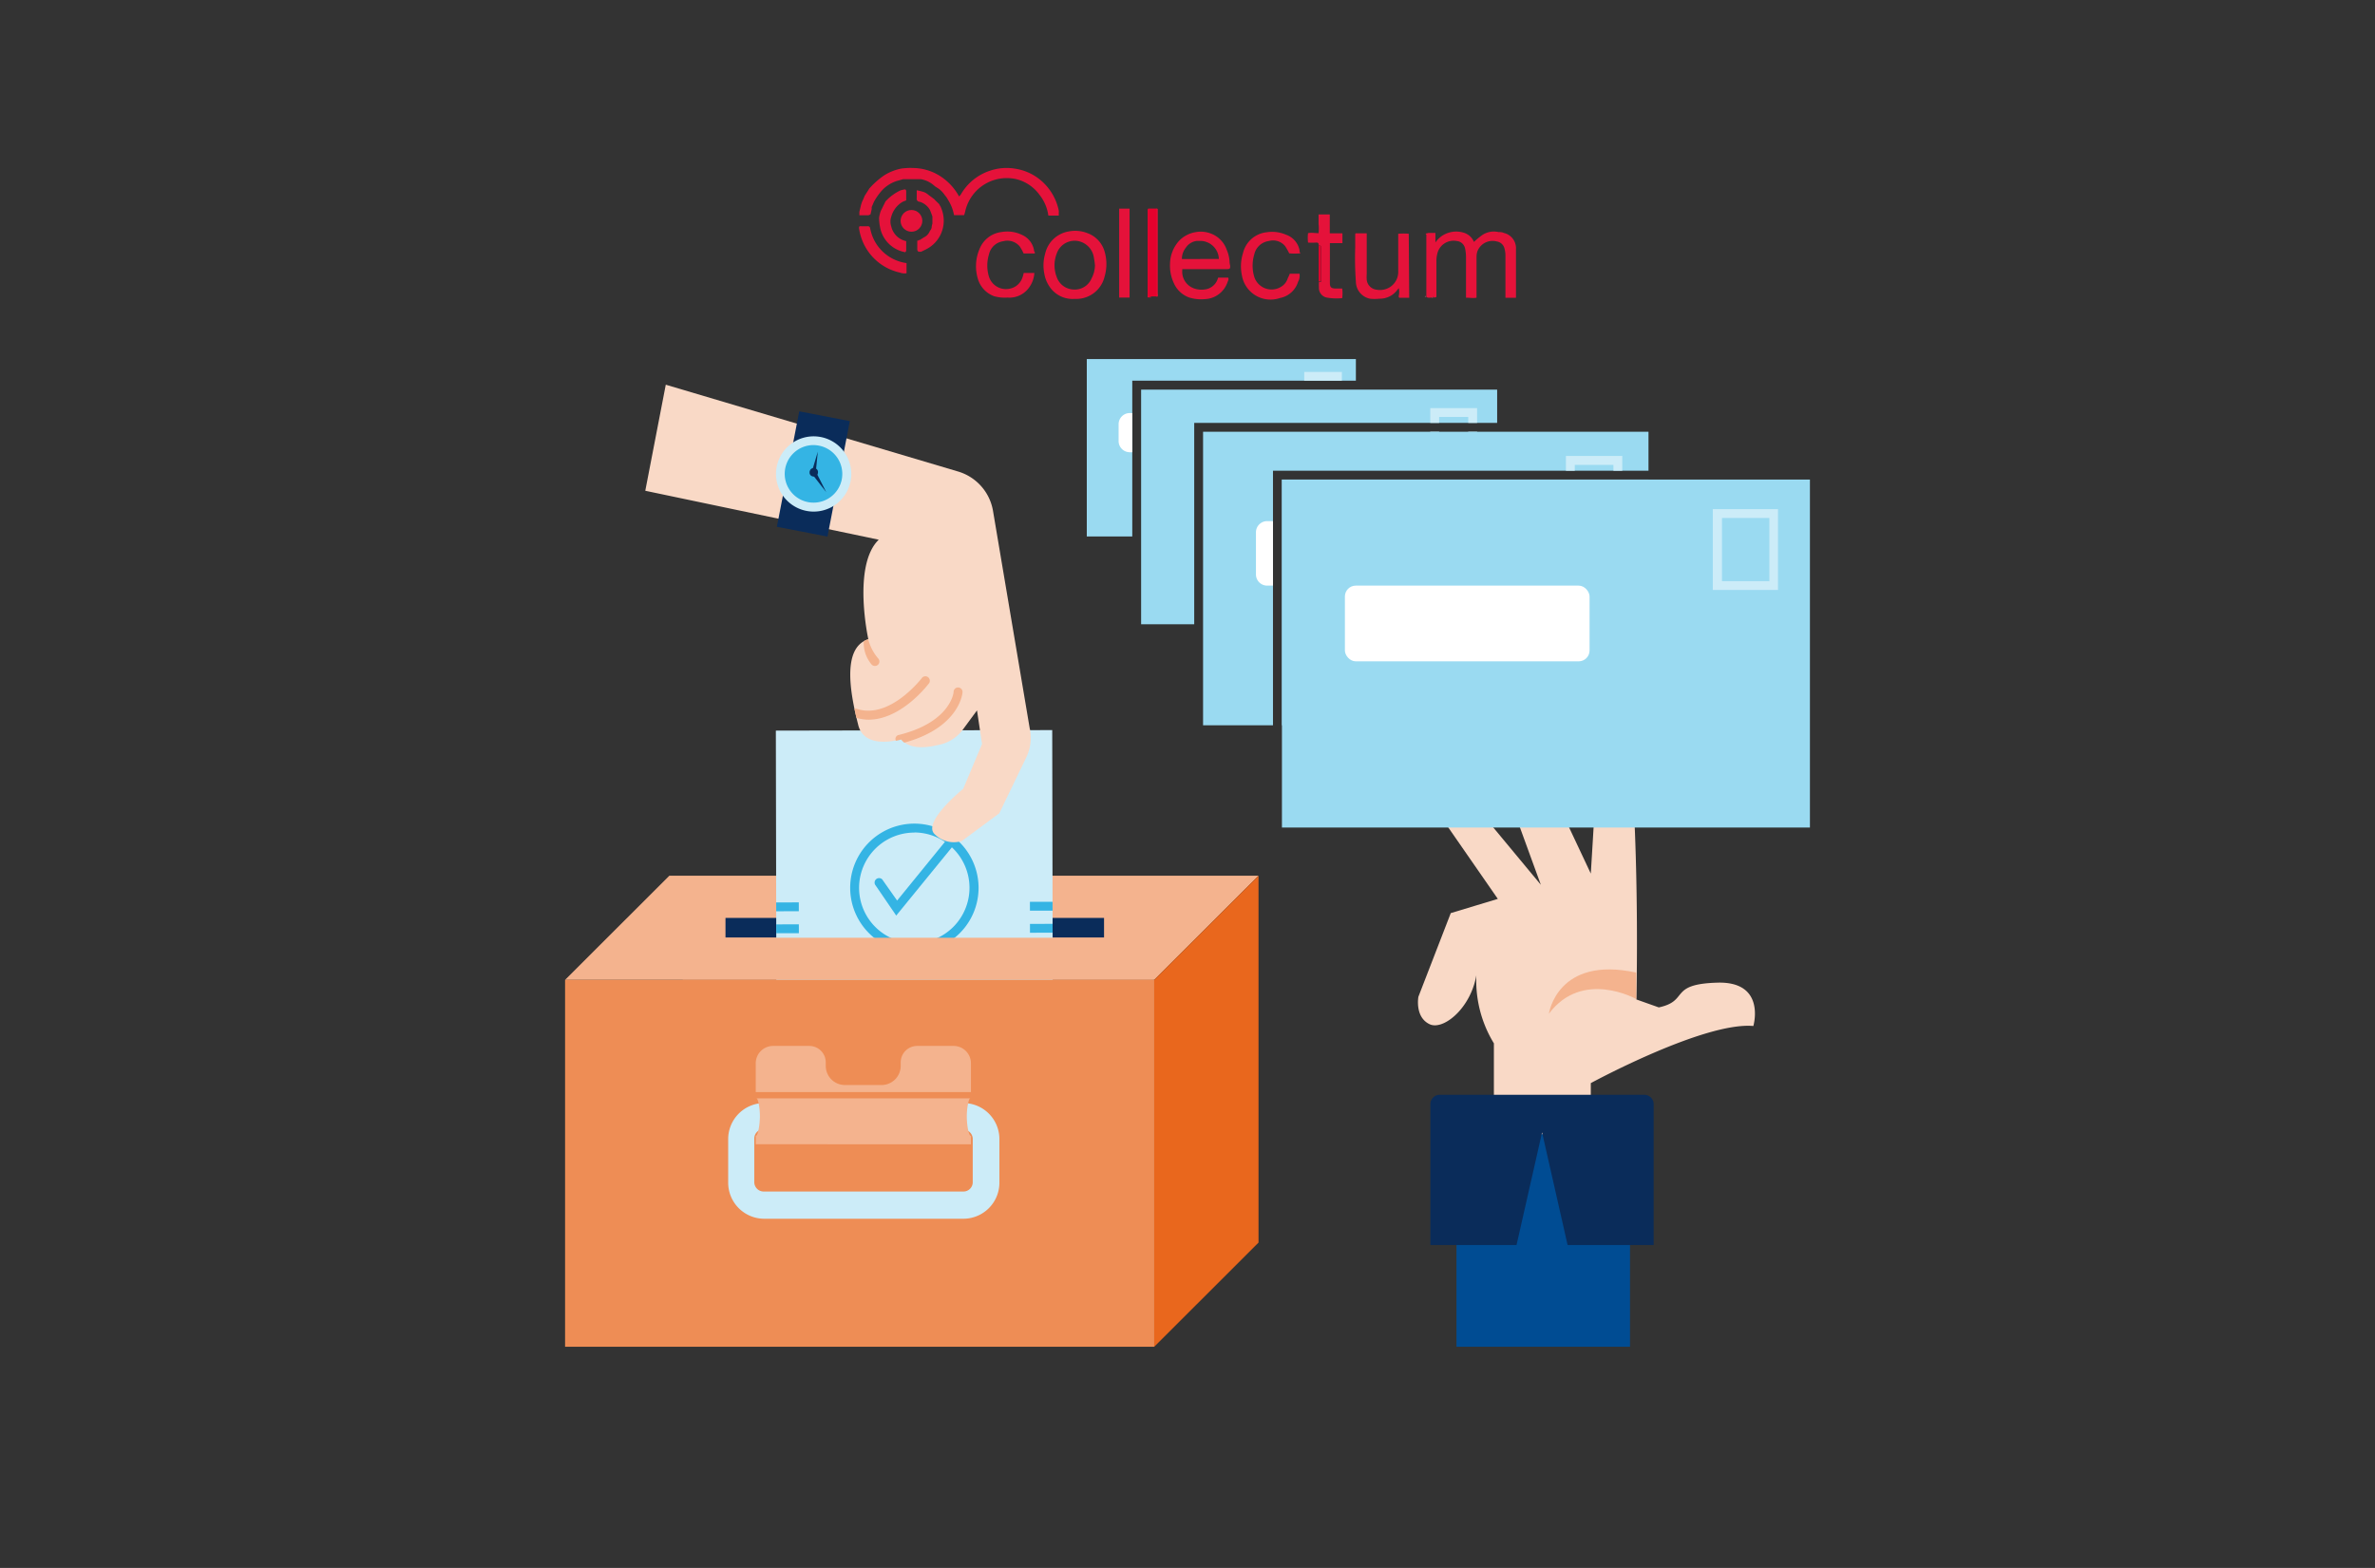 <svg xmlns="http://www.w3.org/2000/svg" viewBox="0 0 212 140"><rect x="0" y="0" width="212" height="140" fill="#333333" stroke="none"/><defs><style>.a{fill:#9adaf1;}.b{fill:#ccecf8;}.c{fill:#f4b38e;}.d{fill:#0a2c5a;}.e{fill:#34b4e4;}.f{fill:#f9d9c6;}.g{fill:#fff;}.h{fill:#ee8d55;}.i{fill:#e9671d;}.j{fill:#004c93;}.k{fill:#e5123a;}.l{fill:#e6012d;}.m{fill:#e53a60;}.n{fill:#ef7b98;}.o{fill:#e65c71;}</style></defs><title>aktorer2</title><polygon class="a" points="101.07 34.79 101.07 33.99 101.86 33.99 121.03 33.99 121.03 32.06 97.01 32.06 97.01 47.9 101.07 47.9 101.07 34.79"/><polygon class="a" points="106.6 38.55 106.6 37.76 107.39 37.76 133.64 37.76 133.64 34.79 101.86 34.79 101.86 55.74 106.6 55.74 106.6 38.55"/><rect class="b" x="116.42" y="33.21" width="3.36" height="0.78"/><polygon class="b" points="127.67 38.55 127.67 41.56 131.85 41.56 131.85 38.55 131.06 38.55 131.06 40.77 128.46 40.77 128.46 38.55 127.67 38.55"/><polygon class="b" points="128.46 37.76 128.46 37.23 131.06 37.23 131.06 37.76 131.85 37.76 131.85 36.44 127.67 36.44 127.67 37.76 128.46 37.76"/><rect class="a" x="114.43" y="42.82" width="32.72" height="21.94"/><polygon class="a" points="113.63 42.82 113.63 42.03 114.43 42.03 147.15 42.03 147.15 38.55 107.39 38.55 107.39 64.76 113.63 64.76 113.63 42.82"/><polygon class="c" points="103.03 78.19 59.75 78.19 50.44 87.49 50.44 87.49 103.03 87.49 103.03 87.49 112.34 78.19 103.03 78.19"/><rect class="d" x="64.76" y="81.96" width="33.79" height="1.76"/><rect class="b" x="69.29" y="65.21" width="24.67" height="33.16" transform="translate(-0.16 0.16) rotate(-0.11)"/><path class="e" d="M81.62,85a5.73,5.73,0,0,1,0-11.46h0a5.74,5.74,0,0,1,5.73,5.71h0A5.73,5.73,0,0,1,81.63,85Zm0-10.66h0a4.93,4.93,0,0,0,0,9.87h0a4.94,4.94,0,0,0,4.92-4.94h0A4.94,4.94,0,0,0,81.62,74.33Z"/><path class="e" d="M80,81.75,78.12,79a.4.4,0,0,1,.63-.48l0,0,1.33,1.89,8.14-10a.4.4,0,0,1,.62.5Z"/><rect class="e" x="69.29" y="80.57" width="2.02" height="0.79" transform="translate(-0.16 0.14) rotate(-0.11)"/><rect class="e" x="69.29" y="82.53" width="2.02" height="0.79" transform="translate(-0.16 0.14) rotate(-0.11)"/><rect class="e" x="91.94" y="80.52" width="2.02" height="0.79" transform="translate(-0.16 0.18) rotate(-0.11)"/><rect class="e" x="91.94" y="82.49" width="2.02" height="0.79" transform="translate(-0.16 0.18) rotate(-0.11)"/><path class="f" d="M91.91,65,88.64,45.62a4.44,4.44,0,0,0-3.12-3.52L59.43,34.35,57.6,43.82l20.84,4.37c-2.38,2.3-.93,8.89-.93,8.89-2.53.79-1.47,5.38-.9,7.66S80.44,66,80.44,66c.73.91,2.15.79,3.24.53a3.55,3.55,0,0,0,2.22-1.32l1.31-1.78.45,3-1.68,4s-3.71,3-2.54,4.06a2.39,2.39,0,0,0,2.42.6l3.34-2.47,2.41-5A4,4,0,0,0,91.91,65Z"/><path class="f" d="M142,102.71v-6s10.1-5.49,14.51-5.1c0,0,1.17-4-3.22-3.87s-2.47,1.62-5.22,2.21l-2-.71s.31-12.68-.61-22.57c0,0-.23-1.68-1.37-1.54s-1.47,1-1.47,1.93S142,78,142,78l-5.35-11.37s-.63-1.62-2.06-1-.85,2.94-.85,2.94L137.54,79l-7.21-8.69s-1.18-1.62-2.35-.54.59,3.09.59,3.09l5.13,7.4-4.2,1.27L126.61,89s-.34,1.81,1,2.45,4.22-1.86,4.27-5.4a10.74,10.74,0,0,0,1.47,7.11v9.57Z"/><path class="c" d="M138.26,90.51c3-4,7.79-1.31,7.79-1.31s0-.89,0-2.36C139,85.31,138.26,90.51,138.26,90.51Z"/><path class="g" d="M101.07,36.88h-.22a1,1,0,0,0-1,1v1.5a1,1,0,0,0,1,1h.22Z"/><polyline class="h" points="103.03 87.49 50.44 87.49 50.44 120.25 103.03 120.25"/><polygon class="i" points="112.34 110.95 103.03 120.25 103.03 87.49 112.34 78.19 112.34 110.95"/><rect class="a" x="114.43" y="42.82" width="47.13" height="31.07"/><polygon class="b" points="140.57 42.03 140.57 41.51 144.02 41.51 144.02 42.03 144.81 42.03 144.81 40.71 139.78 40.71 139.78 42.03 140.57 42.03"/><path class="g" d="M113.63,46.53h-.52a1,1,0,0,0-1,1v3.76a1,1,0,0,0,1,1h.52Z"/><rect class="g" x="120.05" y="52.29" width="21.84" height="6.76" rx="0.97" ry="0.97"/><path class="b" d="M158.71,52.68h-5.82V45.46h5.82Zm-5-.79h4.23V46.25h-4.23Z"/><rect class="c" x="60.95" y="83.73" width="41.99" height="3.73"/><rect class="h" x="60.95" y="87.49" width="41.99" height="11.69"/><path class="b" d="M86,108.82H68.2A3.22,3.22,0,0,1,65,105.61V101.7a3.22,3.22,0,0,1,3.21-3.21H86a3.22,3.22,0,0,1,3.21,3.21v3.91A3.22,3.22,0,0,1,86,108.82Zm-17.84-8a.84.84,0,0,0-.83.83v3.91a.84.84,0,0,0,.83.83H86a.83.83,0,0,0,.83-.83V101.7a.83.83,0,0,0-.83-.83Z"/><path class="c" d="M86.67,98V94.93a1.55,1.55,0,0,0-1.54-1.54H81.87a1.47,1.47,0,0,0-1.47,1.47h0v.31a1.71,1.71,0,0,1-1.71,1.71H75.42a1.71,1.71,0,0,1-1.71-1.71v-.31a1.47,1.47,0,0,0-1.47-1.47H69a1.55,1.55,0,0,0-1.54,1.54V98c.21,0,.37.92.37,1.65s-.16,1.77-.37,1.77v.75H86.67v-.75c-.21,0-.37-1-.37-1.74S86.46,98,86.67,98Z"/><rect class="h" x="66.84" y="97.51" width="19.89" height="0.56"/><rect class="j" x="130.01" y="101.27" width="15.49" height="18.98"/><path class="c" d="M76.45,64.1a4.1,4.1,0,0,0,1.07.16c2.95,0,5.32-3.13,5.43-3.28a.4.4,0,0,0-.63-.48s-2.86,3.78-5.84,2.79a.39.39,0,0,0-.21,0C76.33,63.57,76.39,63.84,76.45,64.1Z"/><path class="c" d="M85.91,61.87a.4.4,0,1,0-.79-.07h0c0,.11-.34,2.7-4.88,3.82a.36.36,0,0,0-.27.52c.29-.05.47-.11.47-.11a1.67,1.67,0,0,0,.28.28C85.56,65,85.9,62,85.91,61.87Z"/><path class="k" d="M80.61,16l-.56.16a3.07,3.07,0,0,0-1.4.93,5.64,5.64,0,0,0-.63.91l-.07.16-.14.33,0,.16c0,.06-.08.37-.1.48a.63.63,0,0,1-.19.09c-.19,0-.38,0-.58,0h-.08l-.15,0v-.3s.12-.5.15-.63l.08-.25h0s.13-.27.15-.33l.09-.22.42-.66a7.33,7.33,0,0,1,1.32-1.17,4.52,4.52,0,0,1,1.54-.61A5.92,5.92,0,0,1,81.51,15a4.6,4.6,0,0,1,2.8,1,5,5,0,0,1,1.3,1.54,1.24,1.24,0,0,0,.16-.18,4.68,4.68,0,0,1,2.64-2.13,4.59,4.59,0,0,1,2.2-.17,4.68,4.68,0,0,1,1.9.74,4.81,4.81,0,0,1,2,3,.74.74,0,0,1,0,.16v.29h-.93a3.8,3.8,0,0,0-.78-1.84A3.63,3.63,0,0,0,90.73,16a3.8,3.8,0,0,0-4.55,2.78,3.34,3.34,0,0,1-.12.43h-.9A3.88,3.88,0,0,0,84.72,18l-.24-.4-.14-.17a2.42,2.42,0,0,0-.52-.56l-.37-.24A2.47,2.47,0,0,0,82.22,16L81.58,16h-.24l-.41,0Z"/><path class="k" d="M127.25,20.86l.25-.06h.63v.85a2.19,2.19,0,0,1,1.21-.88,2.24,2.24,0,0,1,1.29,0,1.43,1.43,0,0,1,.94.83,7.17,7.17,0,0,1,.68-.57,1.86,1.86,0,0,1,1.51-.31c.15,0,.32,0,.47.08a1.39,1.39,0,0,1,1.09,1.44c0,.58,0,1.15,0,1.73v2.62h-.94c0-.09,0-.19,0-.29q0-1.77,0-3.54a2.24,2.24,0,0,0-.08-.55.84.84,0,0,0-.69-.65,1.45,1.45,0,0,0-1.74.9,1.78,1.78,0,0,0-.07.51c0,1.06,0,2.12,0,3.18v.43c-.31.06-.61,0-.94,0,0-.12,0-.23,0-.33,0-1.11,0-2.23,0-3.34a3.58,3.58,0,0,0-.08-.71.83.83,0,0,0-.75-.68,1.49,1.49,0,0,0-1.74,1.17,2.49,2.49,0,0,0-.07.63c0,1.06,0,2.12,0,3.18l-.09.06h-.15c0-.07-.06-.07-.09,0-.19,0-.39.08-.57-.05l0-.1c0-1.55,0-3.11,0-4.66,0-.26,0-.53,0-.79Z"/><path class="k" d="M105.55,24a1.58,1.58,0,0,0,1,1.74,2,2,0,0,0,1.25.05,1.39,1.39,0,0,0,.93-1h.9c.07.14,0,.26-.05.38a2.23,2.23,0,0,1-2.06,1.54,3.52,3.52,0,0,1-1.38-.15,2.38,2.38,0,0,1-1.36-1.28,3.68,3.68,0,0,1-.34-1.74,3.12,3.12,0,0,1,.83-2.06,2.65,2.65,0,0,1,1.5-.76,2.51,2.51,0,0,1,1.36.15,2.38,2.38,0,0,1,1.37,1.43,3.16,3.16,0,0,1,.26,1.16,2.28,2.28,0,0,0,.05.27c0,.22,0,.29-.25.3h-4Zm3.25-.88a1.67,1.67,0,0,0-1.73-1.61l-.23,0a1.37,1.37,0,0,0-1,.62,1.59,1.59,0,0,0-.34,1Z"/><path class="k" d="M95.89,26.69a2.47,2.47,0,0,1-2-.83,2.89,2.89,0,0,1-.67-1.42,3.72,3.72,0,0,1,.07-1.77,2.59,2.59,0,0,1,2.08-2,3,3,0,0,1,1.68.14,2.47,2.47,0,0,1,1.55,1.65,3.94,3.94,0,0,1,0,2.23,2.59,2.59,0,0,1-2.5,2Zm1.85-3a7.62,7.62,0,0,0-.13-.86,1.76,1.76,0,0,0-.81-1.09,1.69,1.69,0,0,0-2.48.92,2.87,2.87,0,0,0,0,2.06,1.65,1.65,0,0,0,1.5,1.13,1.62,1.62,0,0,0,1.62-1A2.6,2.6,0,0,0,97.74,23.71Z"/><path class="k" d="M125.79,26.59H125c-.1,0-.16,0-.14-.18a1.6,1.6,0,0,0,0-.68l-.12.14a1.93,1.93,0,0,1-1.62.8,3.73,3.73,0,0,1-.84,0,1.57,1.57,0,0,1-1.25-1.52,28.83,28.83,0,0,1-.06-3.05c0-.34,0-.67,0-1s0-.26.25-.27H122v3.6A3.73,3.73,0,0,0,122,25a1,1,0,0,0,.9.87,1.67,1.67,0,0,0,1.18-.24,1.61,1.61,0,0,0,.73-1.42c0-1,0-2,0-3v-.34a6.08,6.08,0,0,1,.94,0Z"/><path class="k" d="M92.37,22.63h-1a4.33,4.33,0,0,0-.34-.62,1.43,1.43,0,0,0-1.48-.47,1.51,1.51,0,0,0-1.27,1.17,3.4,3.4,0,0,0,0,2,1.59,1.59,0,0,0,1.88,1.06,1.49,1.49,0,0,0,1.11-1,3.1,3.1,0,0,0,.11-.4h.95a2.41,2.41,0,0,1-.4,1.2,2.16,2.16,0,0,1-2,1,3.55,3.55,0,0,1-1.19-.12A2.36,2.36,0,0,1,87.32,25a3.91,3.91,0,0,1,.13-2.8,2.41,2.41,0,0,1,1.93-1.48,3,3,0,0,1,1.86.26,1.84,1.84,0,0,1,1.06,1.36c0,.05,0,.1.06.15A1,1,0,0,1,92.37,22.63Z"/><path class="k" d="M115.13,24.44H116a1.12,1.12,0,0,1-.13.72,2.1,2.1,0,0,1-1.62,1.45,2.59,2.59,0,0,1-3.39-2,3.92,3.92,0,0,1,.09-2,2.44,2.44,0,0,1,2.1-1.87,3.13,3.13,0,0,1,1.75.22A1.83,1.83,0,0,1,116,22.34c0,.09,0,.17.08.28a5.29,5.29,0,0,1-1,0,5.43,5.43,0,0,0-.37-.65,1.4,1.4,0,0,0-1.45-.45,1.54,1.54,0,0,0-1.3,1.2,3.46,3.46,0,0,0,0,2,1.62,1.62,0,0,0,2.52.8,1.31,1.31,0,0,0,.47-.68A3.76,3.76,0,0,0,115.13,24.44Z"/><path class="k" d="M117.71,21.92c0-.14,0-.29-.25-.26a5.44,5.44,0,0,1-.7,0,3.46,3.46,0,0,1,0-.84c.31-.07.62,0,.94,0a3.81,3.81,0,0,0,0-.82c0-.28,0-.56,0-.85h1v1.68h1.13c0,.3,0,.57,0,.88h-1.12c0,.13,0,.24,0,.34v3.22c0,.37.12.48.48.49h.62a3.25,3.25,0,0,1,0,.86,4.86,4.86,0,0,1-1.43-.06.88.88,0,0,1-.65-.89,4.33,4.33,0,0,1,0-.48c.1,0,.22,0,.22-.14q0-1.47,0-2.94C117.92,21.88,117.8,21.93,117.71,21.92Z"/><path class="k" d="M100.83,26.57H99.9V18.63h.93Z"/><path class="l" d="M102.61,26.56h-.17a.06.06,0,0,0,0,0,1.78,1.78,0,0,1,0-.23V18.86c0-.05,0-.11,0-.16l.06-.08h.8v1.85q0,3,0,6h0l-.09,0h-.41C102.72,26.49,102.67,26.49,102.61,26.56Z"/><path class="k" d="M79.56,19.34a1.34,1.34,0,0,0,0,.89,1.73,1.73,0,0,0,1.33,1.3l0,.23v.64l-.08.12a2.78,2.78,0,0,1-2.27-2.33,4.27,4.27,0,0,1-.07-.75,3.55,3.55,0,0,1,.14-.58l.43-.87h0a4.21,4.21,0,0,1,1.36-1l.33-.08c.13,0,.15.06.16.15v.32l0,.51-.32.13h0A2.22,2.22,0,0,0,79.56,19.34Z"/><path class="k" d="M83.83,18.22l.08.15.06.09c.06.16.13.32.17.49a2.86,2.86,0,0,1-1.49,3.32l-.43.21h-.08l-.17,0c0-.05-.09-.11-.09-.16,0-.28,0-.56,0-.84a.1.1,0,0,0,.08,0l.1-.06h.06l.09-.06.27-.17a1.06,1.06,0,0,0,.53-.58h0a.56.56,0,0,0,.16-.4,1.46,1.46,0,0,1,.06-.24v-.64c-.07-.2-.14-.4-.23-.6a1.59,1.59,0,0,0-.86-.7h0L82,18a.25.25,0,0,1-.17-.29c0-.06,0-.62,0-.72a4.78,4.78,0,0,1,.67.17l.15.07.74.55.08.09Z"/><path class="k" d="M80.92,23.49v.91a1.22,1.22,0,0,1-.59-.06,4.71,4.71,0,0,1-3.57-3.54,3.62,3.62,0,0,1-.08-.43c0-.13,0-.18.17-.17a5.89,5.89,0,0,0,.6,0c.14,0,.19.05.22.17a4.61,4.61,0,0,0,.14.54A3.82,3.82,0,0,0,80.92,23.49Z"/><path class="l" d="M117.71,21.92c.1,0,.22,0,.22.14q0,1.47,0,2.94c0,.18-.12.14-.22.14,0-.58,0-1.17,0-1.75S117.7,22.41,117.71,21.92Z"/><path class="k" d="M103.26,26.52q0-3,0-6V18.63s.08,0,.08.06,0,.19,0,.28q0,3.6,0,7.19C103.33,26.28,103.42,26.43,103.26,26.52Z"/><path class="k" d="M102.61,26.56c.05-.07.1-.07.15,0Z"/><path class="m" d="M102.45,18.63l-.06.08Z"/><path class="n" d="M127.25,20.86l0,.1Z"/><path class="n" d="M127.24,26.42l0,.1Q127.14,26.49,127.24,26.42Z"/><path class="k" d="M102.41,26.52a.06.06,0,0,1,0,0Z"/><path class="k" d="M103.18,26.56l.09,0Z"/><path class="o" d="M127.83,26.58c0-.07.06-.07.09,0Z"/><path class="o" d="M128.07,26.58l.09-.06Z"/><circle class="k" cx="81.36" cy="19.72" r="0.97"/><path class="c" d="M77.5,57.07a2,2,0,0,0-.4.18,3,3,0,0,0,.7,2.08.4.4,0,1,0,.57-.56A4.24,4.24,0,0,1,77.5,57.07Z"/><path class="d" d="M127.68,98.59v12.58h7.69l2.28-10.06,2.28,10.06h7.68V98.59a.84.84,0,0,0-.84-.84H128.52A.84.84,0,0,0,127.68,98.59Z"/><rect class="d" x="67.36" y="40.01" width="10.5" height="4.6" transform="translate(17.26 105.56) rotate(-79.04)"/><circle class="e" cx="72.61" cy="42.32" r="2.97" transform="translate(17.26 105.56) rotate(-79.04)"/><path class="b" d="M72.61,45.68A3.36,3.36,0,1,1,75.92,43,3.36,3.36,0,0,1,72.61,45.68Zm0-5.94a2.57,2.57,0,1,0,2.53,3.06h0a2.57,2.57,0,0,0-2-3h0A2.61,2.61,0,0,0,72.61,39.74Z"/><polygon class="d" points="72.8 42.35 72.42 42.28 73 40.33 72.8 42.35"/><polygon class="d" points="72.5 42.34 72.83 42.13 73.75 43.94 72.5 42.34"/><circle class="d" cx="72.64" cy="42.17" r="0.38" transform="translate(17.43 105.47) rotate(-79.04)"/></svg>